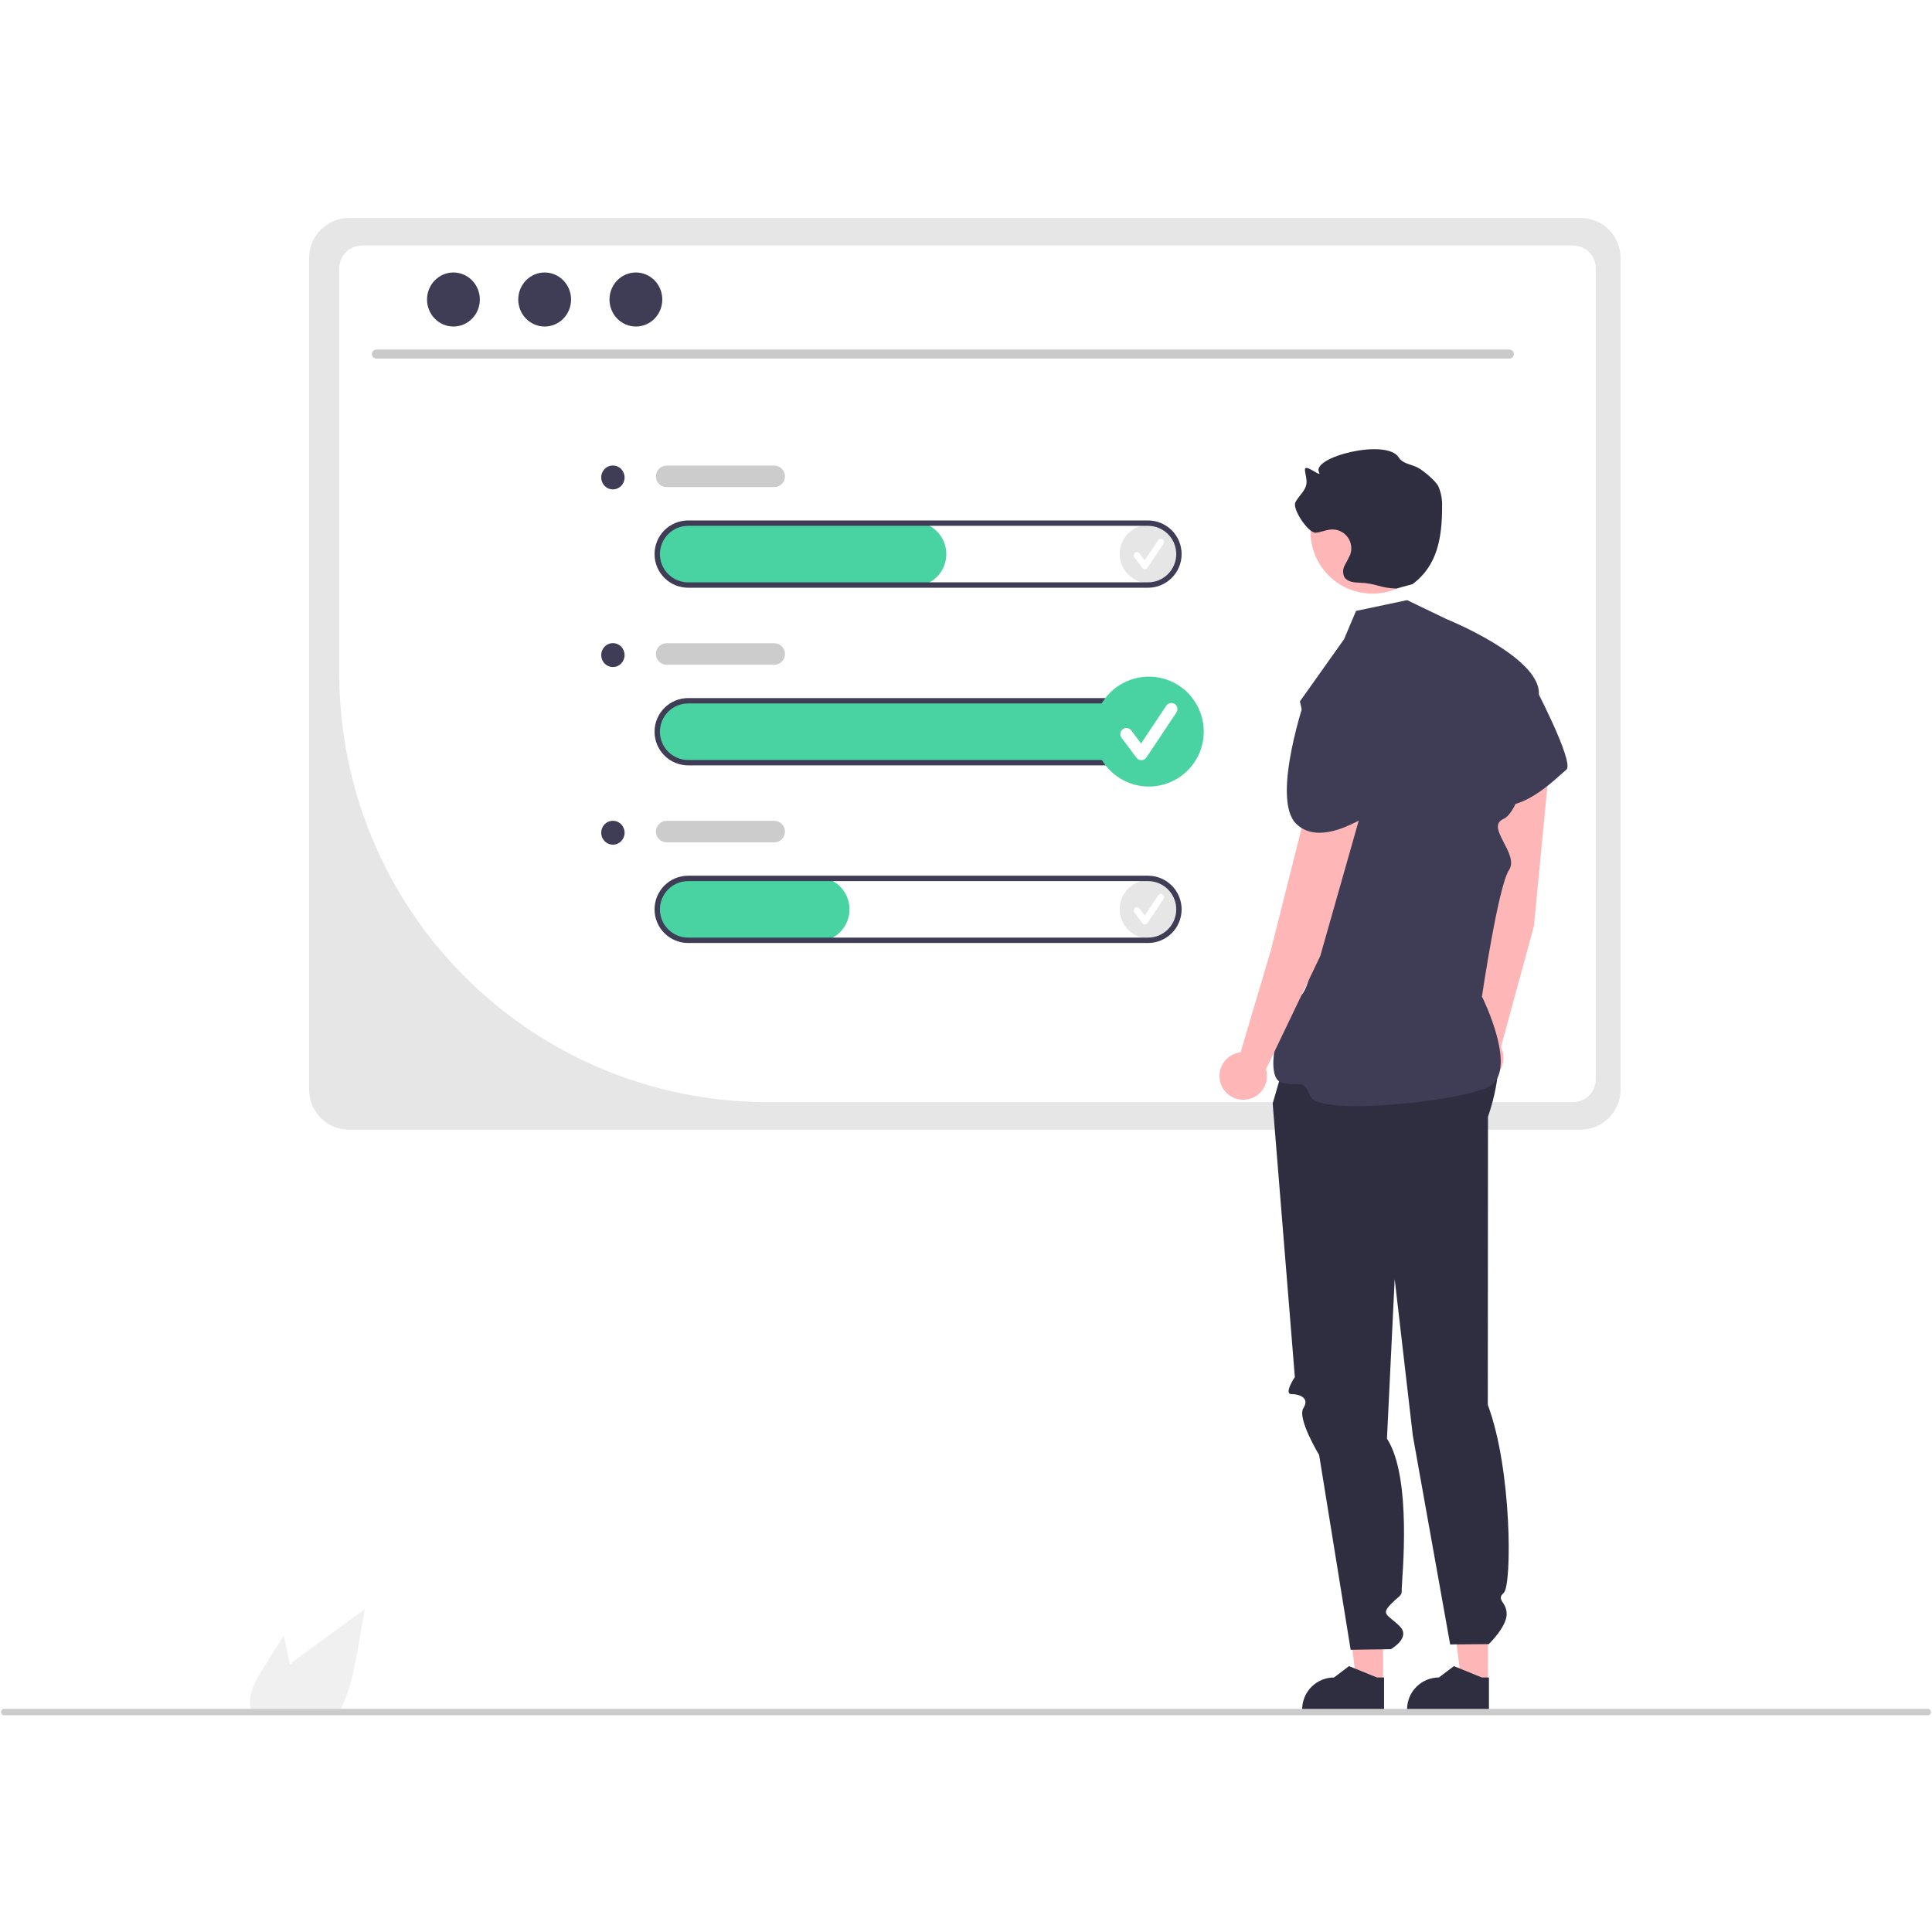 <svg xmlns="http://www.w3.org/2000/svg" xmlns:xlink="http://www.w3.org/1999/xlink" width="600" viewBox="0 0 450 450" height="600" preserveAspectRatio="xMidYMid meet"><defs><clipPath id="d8a99b3362"><path d="M 71 50.766 L 378 50.766 L 378 264 L 71 264 Z M 71 50.766 " clip-rule="nonzero"></path></clipPath><clipPath id="897e144d2c"><path d="M 0 398 L 450 398 L 450 399.516 L 0 399.516 Z M 0 398 " clip-rule="nonzero"></path></clipPath></defs><rect x="-45" width="540" fill="#ffffff" y="-45" height="540" fill-opacity="1"></rect><rect x="-45" width="540" fill="#ffffff" y="-45" height="540" fill-opacity="1"></rect><path fill="#f0f0f0" d="M 61.246 388.684 L 66.078 380.914 L 67.043 385.352 C 67.211 386.129 67.379 386.922 67.535 387.703 C 68.906 386.531 70.367 385.449 71.797 384.406 C 76.18 381.223 80.562 378.035 84.941 374.84 L 83.57 382.801 C 82.727 387.703 81.844 392.707 79.75 397.188 C 79.52 397.695 79.27 398.199 79 398.688 L 58.617 398.688 C 58.453 398.23 58.34 397.762 58.277 397.281 C 58.273 397.25 58.27 397.219 58.273 397.188 C 57.953 394.148 59.633 391.285 61.246 388.684 Z M 61.246 388.684 " fill-opacity="1" fill-rule="nonzero"></path><g clip-path="url(#d8a99b3362)"><path fill="#e6e6e6" d="M 368.16 50.766 L 81.289 50.766 C 80.68 50.766 80.074 50.828 79.477 50.945 C 78.879 51.066 78.297 51.242 77.734 51.477 C 77.172 51.711 76.637 52 76.129 52.34 C 75.621 52.68 75.152 53.062 74.719 53.496 C 74.289 53.926 73.902 54.398 73.562 54.906 C 73.223 55.414 72.938 55.949 72.703 56.512 C 72.469 57.078 72.293 57.656 72.172 58.258 C 72.055 58.855 71.992 59.461 71.992 60.07 L 71.992 253.816 C 71.992 254.426 72.051 255.031 72.172 255.629 C 72.293 256.23 72.469 256.812 72.703 257.375 C 72.938 257.938 73.223 258.477 73.562 258.984 C 73.902 259.492 74.285 259.961 74.719 260.395 C 75.148 260.824 75.617 261.211 76.125 261.551 C 76.633 261.891 77.168 262.176 77.734 262.41 C 78.297 262.645 78.879 262.82 79.477 262.941 C 80.074 263.059 80.68 263.121 81.289 263.121 L 368.16 263.121 C 368.77 263.121 369.375 263.059 369.973 262.941 C 370.57 262.82 371.152 262.645 371.719 262.41 C 372.281 262.176 372.816 261.891 373.324 261.551 C 373.832 261.211 374.301 260.824 374.73 260.395 C 375.164 259.961 375.551 259.492 375.887 258.984 C 376.227 258.477 376.516 257.938 376.746 257.375 C 376.98 256.812 377.156 256.23 377.277 255.629 C 377.398 255.031 377.457 254.426 377.457 253.816 L 377.457 60.07 C 377.457 59.461 377.395 58.855 377.277 58.258 C 377.156 57.656 376.98 57.078 376.746 56.512 C 376.512 55.949 376.227 55.414 375.887 54.906 C 375.547 54.398 375.16 53.926 374.73 53.496 C 374.297 53.062 373.828 52.68 373.32 52.34 C 372.816 52 372.281 51.711 371.715 51.477 C 371.152 51.242 370.57 51.066 369.973 50.945 C 369.375 50.828 368.77 50.766 368.16 50.766 Z M 368.16 50.766 " fill-opacity="1" fill-rule="nonzero"></path></g><path fill="#ffffff" d="M 366.391 256.707 L 178.426 256.707 C 176.801 256.703 175.176 256.656 173.551 256.574 C 171.93 256.488 170.309 256.363 168.691 256.199 C 167.074 256.039 165.461 255.836 163.855 255.59 C 162.246 255.348 160.648 255.066 159.055 254.746 C 157.461 254.426 155.875 254.066 154.301 253.668 C 152.723 253.27 151.156 252.832 149.602 252.359 C 148.051 251.883 146.508 251.371 144.977 250.82 C 143.449 250.27 141.934 249.68 140.434 249.055 C 138.93 248.43 137.445 247.77 135.977 247.074 C 134.508 246.375 133.059 245.641 131.625 244.875 C 130.195 244.105 128.781 243.301 127.387 242.465 C 125.992 241.629 124.621 240.758 123.27 239.852 C 121.922 238.945 120.594 238.008 119.289 237.039 C 117.98 236.07 116.703 235.07 115.445 234.035 C 114.188 233.004 112.961 231.941 111.754 230.848 C 110.551 229.754 109.375 228.633 108.227 227.484 C 107.074 226.332 105.953 225.156 104.863 223.949 C 103.77 222.746 102.711 221.516 101.68 220.258 C 100.648 219 99.645 217.719 98.676 216.414 C 97.707 215.105 96.773 213.777 95.867 212.426 C 94.965 211.074 94.094 209.699 93.258 208.305 C 92.418 206.91 91.617 205.496 90.848 204.062 C 90.082 202.629 89.348 201.176 88.652 199.707 C 87.957 198.238 87.297 196.75 86.672 195.25 C 86.047 193.746 85.461 192.23 84.91 190.699 C 84.359 189.168 83.848 187.625 83.371 186.07 C 82.898 184.516 82.461 182.949 82.062 181.371 C 81.664 179.793 81.305 178.207 80.984 176.613 C 80.664 175.02 80.383 173.418 80.141 171.809 C 79.898 170.199 79.695 168.586 79.531 166.969 C 79.367 165.348 79.246 163.727 79.16 162.102 C 79.078 160.477 79.031 158.852 79.027 157.227 L 79.027 62.473 C 79.027 62.125 79.062 61.781 79.129 61.441 C 79.195 61.102 79.297 60.77 79.43 60.449 C 79.562 60.125 79.727 59.82 79.918 59.531 C 80.109 59.242 80.328 58.977 80.574 58.73 C 80.82 58.484 81.086 58.266 81.375 58.07 C 81.664 57.879 81.969 57.715 82.289 57.582 C 82.609 57.445 82.941 57.348 83.281 57.277 C 83.621 57.211 83.965 57.176 84.312 57.172 L 366.391 57.172 C 366.738 57.176 367.082 57.211 367.422 57.277 C 367.766 57.348 368.094 57.445 368.414 57.582 C 368.734 57.715 369.039 57.879 369.328 58.07 C 369.617 58.266 369.883 58.484 370.129 58.73 C 370.375 58.977 370.594 59.242 370.785 59.531 C 370.98 59.82 371.141 60.125 371.273 60.449 C 371.406 60.77 371.508 61.102 371.574 61.441 C 371.645 61.781 371.676 62.125 371.676 62.473 L 371.676 251.418 C 371.676 251.762 371.645 252.109 371.574 252.449 C 371.508 252.789 371.406 253.117 371.273 253.441 C 371.141 253.762 370.977 254.066 370.785 254.355 C 370.594 254.645 370.375 254.91 370.129 255.156 C 369.883 255.402 369.617 255.621 369.328 255.812 C 369.039 256.008 368.734 256.168 368.414 256.301 C 368.094 256.434 367.762 256.535 367.422 256.605 C 367.082 256.672 366.738 256.707 366.391 256.707 Z M 366.391 256.707 " fill-opacity="1" fill-rule="nonzero"></path><path fill="#cacaca" d="M 351.586 83.52 L 87.645 83.52 C 87.359 83.512 87.117 83.406 86.918 83.203 C 86.719 83 86.617 82.754 86.617 82.469 C 86.617 82.184 86.719 81.938 86.918 81.734 C 87.117 81.531 87.359 81.426 87.645 81.418 L 351.586 81.418 C 351.871 81.426 352.113 81.531 352.312 81.734 C 352.512 81.938 352.613 82.184 352.613 82.469 C 352.613 82.754 352.512 83 352.312 83.203 C 352.113 83.406 351.871 83.512 351.586 83.52 Z M 351.586 83.52 " fill-opacity="1" fill-rule="nonzero"></path><path fill="#3f3d56" d="M 111.766 69.762 C 111.766 70.176 111.723 70.582 111.645 70.988 C 111.566 71.395 111.449 71.789 111.297 72.168 C 111.141 72.551 110.953 72.914 110.727 73.258 C 110.504 73.602 110.246 73.918 109.961 74.211 C 109.676 74.504 109.367 74.766 109.031 74.992 C 108.695 75.223 108.34 75.418 107.965 75.574 C 107.594 75.734 107.207 75.852 106.812 75.934 C 106.418 76.016 106.016 76.055 105.613 76.055 C 105.207 76.055 104.809 76.016 104.414 75.934 C 104.016 75.852 103.633 75.734 103.258 75.574 C 102.887 75.418 102.531 75.223 102.195 74.992 C 101.859 74.766 101.547 74.504 101.262 74.211 C 100.977 73.918 100.723 73.602 100.496 73.258 C 100.273 72.914 100.082 72.551 99.93 72.168 C 99.773 71.789 99.656 71.395 99.578 70.988 C 99.5 70.582 99.461 70.176 99.461 69.762 C 99.461 69.348 99.5 68.938 99.578 68.531 C 99.656 68.129 99.773 67.734 99.93 67.352 C 100.082 66.969 100.273 66.609 100.496 66.266 C 100.723 65.922 100.977 65.602 101.262 65.309 C 101.547 65.02 101.859 64.758 102.195 64.527 C 102.531 64.297 102.887 64.105 103.258 63.945 C 103.633 63.789 104.016 63.668 104.414 63.586 C 104.809 63.508 105.207 63.465 105.613 63.465 C 106.016 63.465 106.418 63.508 106.812 63.586 C 107.207 63.668 107.594 63.789 107.965 63.945 C 108.34 64.105 108.695 64.297 109.031 64.527 C 109.367 64.758 109.676 65.02 109.961 65.309 C 110.246 65.602 110.504 65.922 110.727 66.266 C 110.953 66.609 111.141 66.969 111.297 67.352 C 111.449 67.734 111.566 68.129 111.645 68.531 C 111.723 68.938 111.766 69.348 111.766 69.762 Z M 111.766 69.762 " fill-opacity="1" fill-rule="nonzero"></path><path fill="#3f3d56" d="M 133.012 69.762 C 133.012 70.176 132.973 70.582 132.895 70.988 C 132.816 71.395 132.699 71.789 132.547 72.168 C 132.391 72.551 132.203 72.914 131.977 73.258 C 131.754 73.602 131.496 73.918 131.211 74.211 C 130.926 74.504 130.617 74.766 130.281 74.992 C 129.945 75.223 129.59 75.418 129.215 75.574 C 128.844 75.734 128.457 75.852 128.062 75.934 C 127.668 76.016 127.266 76.055 126.863 76.055 C 126.457 76.055 126.059 76.016 125.66 75.934 C 125.266 75.852 124.883 75.734 124.508 75.574 C 124.137 75.418 123.781 75.223 123.445 74.992 C 123.109 74.766 122.797 74.504 122.512 74.211 C 122.227 73.918 121.973 73.602 121.746 73.258 C 121.523 72.914 121.332 72.551 121.18 72.168 C 121.023 71.789 120.906 71.395 120.828 70.988 C 120.75 70.582 120.711 70.176 120.711 69.762 C 120.711 69.348 120.75 68.938 120.828 68.531 C 120.906 68.129 121.023 67.734 121.18 67.352 C 121.332 66.969 121.523 66.609 121.746 66.266 C 121.973 65.922 122.227 65.602 122.512 65.309 C 122.797 65.02 123.109 64.758 123.445 64.527 C 123.781 64.297 124.137 64.105 124.508 63.945 C 124.883 63.789 125.266 63.668 125.66 63.586 C 126.059 63.508 126.457 63.465 126.863 63.465 C 127.266 63.465 127.668 63.508 128.062 63.586 C 128.457 63.668 128.844 63.789 129.215 63.945 C 129.59 64.105 129.945 64.297 130.281 64.527 C 130.617 64.758 130.926 65.02 131.211 65.309 C 131.496 65.602 131.754 65.922 131.977 66.266 C 132.203 66.609 132.391 66.969 132.547 67.352 C 132.699 67.734 132.816 68.129 132.895 68.531 C 132.973 68.938 133.012 69.348 133.012 69.762 Z M 133.012 69.762 " fill-opacity="1" fill-rule="nonzero"></path><path fill="#3f3d56" d="M 154.262 69.762 C 154.262 70.176 154.223 70.582 154.145 70.988 C 154.066 71.395 153.949 71.789 153.797 72.168 C 153.641 72.551 153.449 72.914 153.227 73.258 C 153.004 73.602 152.746 73.918 152.461 74.211 C 152.176 74.504 151.867 74.766 151.531 74.992 C 151.195 75.223 150.84 75.418 150.465 75.574 C 150.094 75.734 149.707 75.852 149.312 75.934 C 148.914 76.016 148.516 76.055 148.113 76.055 C 147.707 76.055 147.309 76.016 146.91 75.934 C 146.516 75.852 146.133 75.734 145.758 75.574 C 145.383 75.418 145.031 75.223 144.695 74.992 C 144.359 74.766 144.047 74.504 143.762 74.211 C 143.477 73.918 143.223 73.602 142.996 73.258 C 142.773 72.914 142.582 72.551 142.43 72.168 C 142.273 71.789 142.156 71.395 142.078 70.988 C 142 70.582 141.961 70.176 141.961 69.762 C 141.961 69.348 142 68.938 142.078 68.531 C 142.156 68.129 142.273 67.734 142.43 67.352 C 142.582 66.969 142.773 66.609 142.996 66.266 C 143.223 65.922 143.477 65.602 143.762 65.309 C 144.047 65.02 144.359 64.758 144.695 64.527 C 145.031 64.297 145.383 64.105 145.758 63.945 C 146.133 63.789 146.516 63.668 146.91 63.586 C 147.309 63.508 147.707 63.465 148.113 63.465 C 148.516 63.465 148.914 63.508 149.312 63.586 C 149.707 63.668 150.094 63.789 150.465 63.945 C 150.84 64.105 151.195 64.297 151.531 64.527 C 151.867 64.758 152.176 65.02 152.461 65.309 C 152.746 65.602 153.004 65.922 153.227 66.266 C 153.449 66.609 153.641 66.969 153.797 67.352 C 153.949 67.734 154.066 68.129 154.145 68.531 C 154.223 68.938 154.262 69.348 154.262 69.762 Z M 154.262 69.762 " fill-opacity="1" fill-rule="nonzero"></path><path fill="#49d3a3" d="M 267.395 177.953 L 160.504 177.953 C 160.027 177.961 159.551 177.922 159.078 177.84 C 158.605 177.754 158.148 177.629 157.699 177.461 C 157.25 177.289 156.824 177.078 156.414 176.828 C 156.004 176.578 155.625 176.293 155.27 175.969 C 154.914 175.648 154.59 175.297 154.305 174.914 C 154.016 174.531 153.766 174.125 153.551 173.691 C 153.34 173.262 153.168 172.816 153.039 172.355 C 152.91 171.895 152.828 171.422 152.785 170.945 C 152.754 170.453 152.77 169.961 152.832 169.473 C 152.895 168.98 153.004 168.5 153.164 168.031 C 153.32 167.566 153.523 167.117 153.77 166.688 C 154.016 166.258 154.301 165.859 154.625 165.484 C 154.949 165.113 155.305 164.777 155.699 164.477 C 156.09 164.172 156.504 163.914 156.949 163.691 C 157.391 163.473 157.852 163.301 158.328 163.172 C 158.805 163.043 159.289 162.961 159.781 162.926 C 159.949 162.914 160.117 162.91 160.285 162.91 L 267.395 162.91 C 267.887 162.91 268.375 162.957 268.859 163.055 C 269.344 163.148 269.812 163.293 270.27 163.48 C 270.727 163.672 271.156 163.902 271.57 164.176 C 271.98 164.453 272.359 164.762 272.707 165.113 C 273.055 165.461 273.367 165.844 273.641 166.254 C 273.918 166.664 274.148 167.098 274.336 167.555 C 274.527 168.008 274.668 168.48 274.766 168.965 C 274.859 169.449 274.91 169.938 274.91 170.434 C 274.91 170.926 274.859 171.414 274.766 171.898 C 274.668 172.383 274.527 172.855 274.336 173.312 C 274.148 173.766 273.918 174.199 273.641 174.609 C 273.367 175.023 273.055 175.402 272.707 175.75 C 272.359 176.102 271.98 176.414 271.57 176.688 C 271.156 176.961 270.727 177.191 270.27 177.383 C 269.812 177.57 269.344 177.715 268.859 177.809 C 268.375 177.906 267.887 177.953 267.395 177.953 Z M 267.395 177.953 " fill-opacity="1" fill-rule="nonzero"></path><path fill="#e6e6e6" d="M 274.383 129.027 C 274.379 129.473 274.336 129.914 274.25 130.352 C 274.164 130.789 274.035 131.215 273.863 131.629 C 273.691 132.039 273.484 132.43 273.238 132.801 C 272.988 133.172 272.707 133.516 272.391 133.832 C 272.078 134.148 271.734 134.43 271.363 134.676 C 270.992 134.926 270.602 135.137 270.188 135.305 C 269.777 135.477 269.352 135.605 268.914 135.691 C 268.477 135.781 268.035 135.824 267.59 135.824 C 267.145 135.824 266.703 135.781 266.266 135.691 C 265.828 135.605 265.402 135.477 264.992 135.305 C 264.578 135.137 264.188 134.926 263.816 134.676 C 263.445 134.43 263.105 134.148 262.789 133.832 C 262.473 133.516 262.191 133.172 261.945 132.801 C 261.695 132.43 261.488 132.039 261.316 131.629 C 261.145 131.215 261.02 130.789 260.93 130.352 C 260.844 129.914 260.801 129.473 260.801 129.027 C 260.801 128.582 260.844 128.141 260.93 127.699 C 261.02 127.262 261.145 126.84 261.316 126.426 C 261.488 126.016 261.695 125.621 261.945 125.25 C 262.191 124.879 262.473 124.535 262.789 124.223 C 263.105 123.906 263.449 123.625 263.816 123.375 C 264.188 123.129 264.578 122.918 264.992 122.75 C 265.402 122.578 265.828 122.449 266.266 122.363 C 266.703 122.273 267.145 122.23 267.59 122.23 C 268.035 122.23 268.477 122.273 268.914 122.363 C 269.352 122.449 269.777 122.578 270.188 122.75 C 270.602 122.918 270.992 123.129 271.363 123.375 C 271.734 123.625 272.078 123.906 272.391 124.223 C 272.707 124.535 272.988 124.879 273.238 125.25 C 273.484 125.621 273.691 126.016 273.863 126.426 C 274.035 126.84 274.164 127.262 274.25 127.699 C 274.336 128.141 274.379 128.582 274.383 129.027 Z M 274.383 129.027 " fill-opacity="1" fill-rule="nonzero"></path><path fill="#ffffff" d="M 266.664 132.566 C 266.414 132.566 266.211 132.465 266.059 132.262 L 264.207 129.789 C 264.082 129.621 264.035 129.438 264.062 129.23 C 264.094 129.023 264.191 128.855 264.359 128.73 C 264.527 128.605 264.711 128.559 264.918 128.586 C 265.125 128.617 265.289 128.715 265.414 128.883 L 266.629 130.5 L 269.742 125.828 C 269.855 125.652 270.016 125.543 270.219 125.504 C 270.426 125.461 270.613 125.496 270.789 125.613 C 270.961 125.727 271.07 125.887 271.109 126.094 C 271.152 126.297 271.117 126.488 271 126.66 L 270.996 126.664 L 267.293 132.227 C 267.148 132.445 266.945 132.559 266.684 132.562 Z M 266.664 132.566 " fill-opacity="1" fill-rule="nonzero"></path><path fill="#e6e6e6" d="M 274.383 211.777 C 274.379 212.223 274.336 212.664 274.25 213.102 C 274.164 213.539 274.035 213.965 273.863 214.375 C 273.691 214.789 273.484 215.18 273.238 215.551 C 272.988 215.922 272.707 216.266 272.391 216.582 C 272.078 216.898 271.734 217.18 271.363 217.426 C 270.992 217.676 270.602 217.883 270.188 218.055 C 269.777 218.227 269.352 218.355 268.914 218.441 C 268.477 218.527 268.035 218.57 267.59 218.57 C 267.145 218.57 266.703 218.527 266.266 218.441 C 265.828 218.355 265.402 218.227 264.992 218.055 C 264.578 217.883 264.188 217.676 263.816 217.426 C 263.445 217.18 263.105 216.898 262.789 216.582 C 262.473 216.266 262.191 215.922 261.945 215.551 C 261.695 215.18 261.488 214.789 261.316 214.375 C 261.145 213.965 261.02 213.539 260.93 213.102 C 260.844 212.664 260.801 212.223 260.801 211.777 C 260.801 211.328 260.844 210.887 260.93 210.449 C 261.02 210.012 261.145 209.586 261.316 209.176 C 261.488 208.762 261.695 208.371 261.945 208 C 262.191 207.629 262.473 207.285 262.789 206.969 C 263.105 206.656 263.449 206.371 263.816 206.125 C 264.188 205.879 264.578 205.668 264.992 205.496 C 265.402 205.328 265.828 205.199 266.266 205.109 C 266.703 205.023 267.145 204.98 267.59 204.98 C 268.035 204.98 268.477 205.023 268.914 205.109 C 269.352 205.199 269.777 205.328 270.188 205.496 C 270.602 205.668 270.992 205.879 271.363 206.125 C 271.734 206.371 272.078 206.656 272.391 206.969 C 272.707 207.285 272.988 207.629 273.238 208 C 273.484 208.371 273.691 208.762 273.863 209.176 C 274.035 209.586 274.164 210.012 274.25 210.449 C 274.336 210.887 274.379 211.328 274.383 211.777 Z M 274.383 211.777 " fill-opacity="1" fill-rule="nonzero"></path><path fill="#ffffff" d="M 266.664 215.312 C 266.414 215.312 266.211 215.211 266.059 215.012 L 264.207 212.539 C 264.082 212.371 264.035 212.184 264.062 211.977 C 264.094 211.77 264.191 211.605 264.359 211.48 C 264.527 211.355 264.711 211.309 264.918 211.336 C 265.125 211.367 265.289 211.465 265.414 211.633 L 266.629 213.25 L 269.742 208.574 C 269.855 208.402 270.016 208.293 270.219 208.25 C 270.426 208.211 270.613 208.246 270.789 208.363 C 270.961 208.477 271.07 208.637 271.109 208.84 C 271.152 209.047 271.117 209.234 271 209.41 L 270.996 209.414 L 267.293 214.977 C 267.148 215.195 266.945 215.305 266.684 215.312 Z M 266.664 215.312 " fill-opacity="1" fill-rule="nonzero"></path><path fill="#49d3a3" d="M 212.898 136.582 L 160.504 136.582 C 160.027 136.586 159.551 136.547 159.078 136.465 C 158.605 136.383 158.148 136.254 157.699 136.086 C 157.25 135.914 156.824 135.703 156.414 135.453 C 156.004 135.203 155.625 134.918 155.27 134.594 C 154.914 134.273 154.59 133.922 154.305 133.539 C 154.016 133.156 153.762 132.75 153.551 132.32 C 153.34 131.891 153.168 131.441 153.039 130.98 C 152.91 130.52 152.828 130.051 152.785 129.57 C 152.754 129.078 152.77 128.586 152.832 128.098 C 152.895 127.605 153.004 127.129 153.164 126.66 C 153.32 126.191 153.523 125.742 153.77 125.312 C 154.016 124.883 154.301 124.484 154.625 124.113 C 154.949 123.738 155.305 123.402 155.699 123.102 C 156.09 122.801 156.504 122.539 156.949 122.32 C 157.391 122.098 157.852 121.926 158.328 121.797 C 158.805 121.668 159.289 121.586 159.781 121.551 C 159.949 121.539 160.117 121.535 160.285 121.535 L 212.898 121.535 C 213.395 121.535 213.883 121.582 214.367 121.68 C 214.852 121.777 215.32 121.918 215.777 122.109 C 216.23 122.297 216.664 122.527 217.074 122.801 C 217.484 123.078 217.867 123.391 218.215 123.738 C 218.562 124.086 218.875 124.469 219.148 124.879 C 219.422 125.289 219.656 125.723 219.844 126.18 C 220.031 126.637 220.176 127.105 220.27 127.59 C 220.367 128.074 220.414 128.562 220.414 129.059 C 220.414 129.551 220.367 130.039 220.27 130.523 C 220.176 131.008 220.031 131.48 219.844 131.938 C 219.656 132.395 219.422 132.824 219.148 133.238 C 218.875 133.648 218.562 134.027 218.215 134.375 C 217.867 134.727 217.484 135.039 217.074 135.312 C 216.664 135.586 216.23 135.82 215.777 136.008 C 215.32 136.195 214.852 136.34 214.367 136.438 C 213.883 136.531 213.395 136.582 212.898 136.582 Z M 212.898 136.582 " fill-opacity="1" fill-rule="nonzero"></path><path fill="#3f3d56" d="M 267.395 136.895 L 160.285 136.895 C 159.77 136.895 159.262 136.844 158.758 136.742 C 158.254 136.645 157.766 136.492 157.289 136.297 C 156.812 136.102 156.363 135.859 155.934 135.574 C 155.508 135.289 155.113 134.961 154.75 134.598 C 154.387 134.234 154.062 133.84 153.773 133.41 C 153.488 132.984 153.25 132.531 153.051 132.055 C 152.855 131.582 152.707 131.09 152.605 130.586 C 152.508 130.082 152.457 129.57 152.457 129.059 C 152.457 128.543 152.508 128.035 152.605 127.527 C 152.707 127.023 152.855 126.535 153.051 126.059 C 153.25 125.582 153.488 125.133 153.773 124.703 C 154.062 124.277 154.387 123.879 154.75 123.516 C 155.113 123.152 155.508 122.828 155.934 122.543 C 156.363 122.258 156.812 122.016 157.289 121.816 C 157.766 121.621 158.254 121.473 158.758 121.371 C 159.262 121.273 159.77 121.223 160.285 121.223 L 267.395 121.223 C 267.906 121.223 268.414 121.273 268.922 121.371 C 269.426 121.473 269.914 121.621 270.391 121.816 C 270.863 122.016 271.316 122.258 271.742 122.543 C 272.168 122.828 272.566 123.152 272.93 123.516 C 273.293 123.879 273.617 124.277 273.902 124.703 C 274.188 125.133 274.43 125.582 274.625 126.059 C 274.824 126.535 274.973 127.023 275.07 127.527 C 275.172 128.035 275.223 128.543 275.223 129.059 C 275.223 129.57 275.172 130.082 275.07 130.586 C 274.973 131.09 274.824 131.582 274.625 132.055 C 274.43 132.531 274.188 132.984 273.902 133.41 C 273.617 133.84 273.293 134.234 272.93 134.598 C 272.566 134.961 272.168 135.289 271.742 135.574 C 271.316 135.859 270.863 136.102 270.391 136.297 C 269.914 136.492 269.426 136.645 268.922 136.742 C 268.414 136.844 267.906 136.895 267.395 136.895 Z M 160.285 122.477 C 159.852 122.477 159.426 122.516 159.004 122.602 C 158.578 122.688 158.168 122.812 157.77 122.977 C 157.371 123.141 156.992 123.344 156.633 123.586 C 156.273 123.824 155.941 124.098 155.637 124.402 C 155.328 124.707 155.059 125.043 154.816 125.402 C 154.578 125.762 154.375 126.141 154.211 126.539 C 154.043 126.938 153.918 127.348 153.836 127.773 C 153.75 128.199 153.707 128.625 153.707 129.059 C 153.707 129.488 153.75 129.918 153.836 130.34 C 153.918 130.766 154.043 131.176 154.211 131.578 C 154.375 131.977 154.578 132.355 154.816 132.715 C 155.059 133.074 155.328 133.406 155.637 133.711 C 155.941 134.016 156.273 134.289 156.633 134.531 C 156.992 134.77 157.371 134.973 157.77 135.141 C 158.168 135.305 158.578 135.43 159.004 135.512 C 159.426 135.598 159.852 135.641 160.285 135.641 L 267.395 135.641 C 267.824 135.641 268.254 135.598 268.676 135.512 C 269.098 135.43 269.512 135.305 269.91 135.141 C 270.309 134.973 270.688 134.77 271.047 134.531 C 271.406 134.289 271.738 134.016 272.043 133.711 C 272.348 133.406 272.621 133.074 272.859 132.715 C 273.102 132.355 273.305 131.977 273.469 131.578 C 273.633 131.176 273.758 130.766 273.844 130.34 C 273.926 129.918 273.969 129.488 273.969 129.059 C 273.969 128.625 273.926 128.199 273.844 127.773 C 273.758 127.348 273.633 126.938 273.469 126.539 C 273.305 126.141 273.102 125.762 272.859 125.402 C 272.621 125.043 272.348 124.707 272.043 124.402 C 271.738 124.098 271.406 123.824 271.047 123.586 C 270.688 123.344 270.309 123.141 269.91 122.977 C 269.512 122.812 269.098 122.688 268.676 122.602 C 268.254 122.516 267.824 122.477 267.395 122.477 Z M 160.285 122.477 " fill-opacity="1" fill-rule="nonzero"></path><path fill="#3f3d56" d="M 267.395 178.27 L 160.285 178.27 C 159.77 178.27 159.262 178.219 158.758 178.117 C 158.254 178.016 157.766 177.867 157.289 177.672 C 156.812 177.473 156.363 177.234 155.934 176.949 C 155.508 176.66 155.113 176.336 154.75 175.973 C 154.387 175.609 154.062 175.215 153.773 174.785 C 153.488 174.359 153.25 173.906 153.051 173.43 C 152.855 172.957 152.707 172.465 152.605 171.961 C 152.508 171.457 152.457 170.945 152.457 170.434 C 152.457 169.918 152.508 169.406 152.605 168.902 C 152.707 168.398 152.855 167.91 153.051 167.434 C 153.25 166.957 153.488 166.508 153.773 166.078 C 154.062 165.652 154.387 165.254 154.75 164.891 C 155.113 164.527 155.508 164.203 155.934 163.918 C 156.363 163.629 156.812 163.391 157.289 163.191 C 157.766 162.996 158.254 162.848 158.758 162.746 C 159.262 162.645 159.77 162.598 160.285 162.598 L 267.395 162.598 C 267.906 162.598 268.414 162.645 268.922 162.746 C 269.426 162.848 269.914 162.996 270.391 163.191 C 270.863 163.391 271.316 163.629 271.742 163.918 C 272.168 164.203 272.566 164.527 272.93 164.891 C 273.293 165.254 273.617 165.652 273.902 166.078 C 274.188 166.508 274.43 166.957 274.625 167.434 C 274.824 167.91 274.973 168.398 275.07 168.902 C 275.172 169.406 275.223 169.918 275.223 170.434 C 275.223 170.945 275.172 171.457 275.07 171.961 C 274.973 172.465 274.824 172.957 274.625 173.43 C 274.43 173.906 274.188 174.359 273.902 174.785 C 273.617 175.215 273.293 175.609 272.93 175.973 C 272.566 176.336 272.168 176.66 271.742 176.949 C 271.316 177.234 270.863 177.473 270.391 177.672 C 269.914 177.867 269.426 178.016 268.922 178.117 C 268.414 178.219 267.906 178.27 267.395 178.27 Z M 160.285 163.852 C 159.852 163.852 159.426 163.891 159.004 163.977 C 158.578 164.059 158.168 164.184 157.77 164.352 C 157.371 164.516 156.992 164.719 156.633 164.957 C 156.273 165.199 155.941 165.473 155.637 165.777 C 155.328 166.082 155.059 166.414 154.816 166.773 C 154.578 167.133 154.375 167.516 154.211 167.914 C 154.043 168.312 153.918 168.723 153.836 169.148 C 153.75 169.57 153.707 170 153.707 170.434 C 153.707 170.863 153.75 171.293 153.836 171.715 C 153.918 172.141 154.043 172.551 154.211 172.949 C 154.375 173.352 154.578 173.73 154.816 174.09 C 155.059 174.449 155.328 174.781 155.637 175.086 C 155.941 175.391 156.273 175.664 156.633 175.906 C 156.992 176.145 157.371 176.348 157.77 176.512 C 158.168 176.68 158.578 176.805 159.004 176.887 C 159.426 176.973 159.852 177.016 160.285 177.016 L 267.395 177.016 C 267.824 177.016 268.254 176.973 268.676 176.887 C 269.098 176.805 269.512 176.68 269.91 176.512 C 270.309 176.348 270.688 176.145 271.047 175.906 C 271.406 175.664 271.738 175.391 272.043 175.086 C 272.348 174.781 272.621 174.449 272.859 174.09 C 273.102 173.73 273.305 173.352 273.469 172.949 C 273.633 172.551 273.758 172.141 273.844 171.715 C 273.926 171.293 273.969 170.863 273.969 170.434 C 273.969 170 273.926 169.57 273.844 169.148 C 273.758 168.723 273.633 168.312 273.469 167.914 C 273.305 167.516 273.102 167.133 272.859 166.773 C 272.621 166.414 272.348 166.082 272.043 165.777 C 271.738 165.473 271.406 165.199 271.047 164.957 C 270.688 164.719 270.309 164.516 269.91 164.352 C 269.512 164.184 269.098 164.059 268.676 163.977 C 268.254 163.891 267.824 163.852 267.395 163.852 Z M 160.285 163.852 " fill-opacity="1" fill-rule="nonzero"></path><path fill="#49d3a3" d="M 190.352 219.328 L 160.504 219.328 C 160.027 219.336 159.551 219.297 159.078 219.215 C 158.605 219.129 158.148 219.004 157.699 218.832 C 157.25 218.664 156.824 218.453 156.414 218.203 C 156.004 217.953 155.625 217.668 155.27 217.344 C 154.914 217.023 154.59 216.668 154.305 216.285 C 154.016 215.902 153.762 215.496 153.551 215.066 C 153.34 214.637 153.168 214.191 153.039 213.73 C 152.91 213.27 152.828 212.797 152.785 212.32 C 152.754 211.828 152.77 211.336 152.832 210.844 C 152.895 210.355 153.004 209.875 153.164 209.406 C 153.32 208.938 153.523 208.492 153.77 208.062 C 154.016 207.633 154.301 207.234 154.625 206.859 C 154.949 206.488 155.305 206.152 155.699 205.848 C 156.09 205.547 156.504 205.289 156.949 205.066 C 157.391 204.848 157.852 204.672 158.328 204.543 C 158.805 204.414 159.289 204.336 159.781 204.301 C 159.949 204.289 160.117 204.285 160.285 204.285 L 190.352 204.285 C 190.844 204.285 191.332 204.332 191.816 204.43 C 192.301 204.523 192.77 204.668 193.227 204.855 C 193.684 205.047 194.117 205.277 194.527 205.551 C 194.938 205.824 195.316 206.137 195.664 206.488 C 196.016 206.836 196.324 207.215 196.602 207.629 C 196.875 208.039 197.105 208.473 197.293 208.926 C 197.484 209.383 197.625 209.855 197.723 210.34 C 197.82 210.824 197.867 211.312 197.867 211.805 C 197.867 212.301 197.82 212.789 197.723 213.273 C 197.625 213.758 197.484 214.23 197.293 214.684 C 197.105 215.141 196.875 215.574 196.602 215.984 C 196.324 216.395 196.016 216.777 195.664 217.125 C 195.316 217.477 194.938 217.785 194.527 218.062 C 194.117 218.336 193.684 218.566 193.227 218.758 C 192.77 218.945 192.301 219.09 191.816 219.184 C 191.332 219.281 190.844 219.328 190.352 219.328 Z M 190.352 219.328 " fill-opacity="1" fill-rule="nonzero"></path><path fill="#3f3d56" d="M 267.395 219.641 L 160.285 219.641 C 159.77 219.641 159.262 219.594 158.758 219.492 C 158.254 219.391 157.766 219.242 157.289 219.047 C 156.812 218.848 156.363 218.609 155.934 218.32 C 155.508 218.035 155.113 217.711 154.75 217.348 C 154.387 216.984 154.062 216.586 153.773 216.16 C 153.488 215.73 153.25 215.281 153.051 214.805 C 152.855 214.328 152.707 213.84 152.605 213.336 C 152.508 212.832 152.457 212.32 152.457 211.805 C 152.457 211.293 152.508 210.781 152.605 210.277 C 152.707 209.773 152.855 209.281 153.051 208.809 C 153.25 208.332 153.488 207.879 153.773 207.453 C 154.062 207.023 154.387 206.629 154.75 206.266 C 155.113 205.902 155.508 205.578 155.934 205.289 C 156.363 205.004 156.812 204.762 157.289 204.566 C 157.766 204.371 158.254 204.223 158.758 204.121 C 159.262 204.02 159.77 203.969 160.285 203.969 L 267.395 203.969 C 267.906 203.969 268.414 204.02 268.922 204.121 C 269.426 204.223 269.914 204.371 270.391 204.566 C 270.863 204.762 271.316 205.004 271.742 205.289 C 272.168 205.578 272.566 205.902 272.93 206.266 C 273.293 206.629 273.617 207.023 273.902 207.453 C 274.188 207.879 274.43 208.332 274.625 208.809 C 274.824 209.281 274.973 209.773 275.07 210.277 C 275.172 210.781 275.223 211.293 275.223 211.805 C 275.223 212.32 275.172 212.832 275.07 213.336 C 274.973 213.84 274.824 214.328 274.625 214.805 C 274.43 215.281 274.188 215.73 273.902 216.16 C 273.617 216.586 273.293 216.984 272.93 217.348 C 272.566 217.711 272.168 218.035 271.742 218.32 C 271.316 218.609 270.863 218.848 270.391 219.047 C 269.914 219.242 269.426 219.391 268.922 219.492 C 268.414 219.594 267.906 219.641 267.395 219.641 Z M 160.285 205.223 C 159.852 205.223 159.426 205.266 159.004 205.352 C 158.578 205.434 158.168 205.559 157.77 205.727 C 157.371 205.891 156.992 206.094 156.633 206.332 C 156.273 206.574 155.941 206.848 155.637 207.152 C 155.328 207.457 155.059 207.789 154.816 208.148 C 154.578 208.508 154.375 208.887 154.211 209.289 C 154.043 209.688 153.918 210.098 153.836 210.523 C 153.75 210.945 153.707 211.375 153.707 211.805 C 153.707 212.238 153.75 212.668 153.836 213.09 C 153.918 213.516 154.043 213.926 154.211 214.324 C 154.375 214.723 154.578 215.105 154.816 215.465 C 155.059 215.824 155.328 216.156 155.637 216.461 C 155.941 216.766 156.273 217.039 156.633 217.281 C 156.992 217.52 157.371 217.723 157.77 217.887 C 158.168 218.055 158.578 218.18 159.004 218.262 C 159.426 218.348 159.852 218.387 160.285 218.387 L 267.395 218.387 C 267.824 218.387 268.254 218.348 268.676 218.262 C 269.098 218.18 269.512 218.055 269.91 217.887 C 270.309 217.723 270.688 217.52 271.047 217.281 C 271.406 217.039 271.738 216.766 272.043 216.461 C 272.348 216.156 272.621 215.824 272.859 215.465 C 273.102 215.105 273.305 214.723 273.469 214.324 C 273.633 213.926 273.758 213.516 273.844 213.09 C 273.926 212.668 273.969 212.238 273.969 211.805 C 273.969 211.375 273.926 210.945 273.844 210.523 C 273.758 210.098 273.633 209.688 273.469 209.289 C 273.305 208.887 273.102 208.508 272.859 208.148 C 272.621 207.789 272.348 207.457 272.043 207.152 C 271.738 206.848 271.406 206.574 271.047 206.332 C 270.688 206.094 270.309 205.891 269.91 205.727 C 269.512 205.559 269.098 205.434 268.676 205.352 C 268.254 205.266 267.824 205.223 267.395 205.223 Z M 160.285 205.223 " fill-opacity="1" fill-rule="nonzero"></path><path fill="#cccccc" d="M 180.328 113.453 L 155.273 113.453 C 154.941 113.453 154.625 113.391 154.316 113.262 C 154.008 113.137 153.738 112.957 153.504 112.719 C 153.27 112.484 153.086 112.215 152.961 111.906 C 152.832 111.598 152.77 111.281 152.77 110.945 C 152.77 110.613 152.832 110.293 152.961 109.988 C 153.086 109.68 153.27 109.41 153.504 109.176 C 153.738 108.938 154.008 108.758 154.316 108.629 C 154.625 108.504 154.941 108.438 155.273 108.438 L 180.328 108.438 C 180.66 108.438 180.98 108.504 181.289 108.629 C 181.594 108.758 181.867 108.938 182.102 109.176 C 182.336 109.41 182.516 109.68 182.645 109.988 C 182.77 110.293 182.836 110.613 182.836 110.945 C 182.836 111.281 182.77 111.598 182.645 111.906 C 182.516 112.215 182.336 112.484 182.102 112.719 C 181.867 112.957 181.594 113.137 181.289 113.262 C 180.98 113.391 180.66 113.453 180.328 113.453 Z M 180.328 113.453 " fill-opacity="1" fill-rule="nonzero"></path><path fill="#cccccc" d="M 180.328 154.828 L 155.273 154.828 C 154.941 154.828 154.625 154.766 154.316 154.637 C 154.008 154.512 153.738 154.328 153.504 154.094 C 153.27 153.859 153.086 153.59 152.961 153.281 C 152.832 152.973 152.77 152.652 152.77 152.32 C 152.77 151.988 152.832 151.668 152.961 151.363 C 153.086 151.055 153.27 150.785 153.504 150.547 C 153.738 150.312 154.008 150.133 154.316 150.004 C 154.625 149.879 154.941 149.812 155.273 149.812 L 180.328 149.812 C 180.66 149.812 180.98 149.879 181.289 150.004 C 181.594 150.133 181.867 150.312 182.102 150.547 C 182.336 150.785 182.516 151.055 182.645 151.363 C 182.77 151.668 182.836 151.988 182.836 152.32 C 182.836 152.652 182.77 152.973 182.645 153.281 C 182.516 153.59 182.336 153.859 182.102 154.094 C 181.867 154.328 181.594 154.512 181.289 154.637 C 180.98 154.766 180.66 154.828 180.328 154.828 Z M 180.328 154.828 " fill-opacity="1" fill-rule="nonzero"></path><path fill="#cccccc" d="M 180.328 196.203 L 155.273 196.203 C 154.941 196.203 154.625 196.141 154.316 196.012 C 154.008 195.887 153.738 195.703 153.504 195.469 C 153.27 195.234 153.086 194.961 152.961 194.656 C 152.832 194.348 152.77 194.027 152.77 193.695 C 152.77 193.363 152.832 193.043 152.961 192.734 C 153.086 192.43 153.27 192.156 153.504 191.922 C 153.738 191.688 154.008 191.508 154.316 191.379 C 154.625 191.25 154.941 191.188 155.273 191.188 L 180.328 191.188 C 180.66 191.188 180.98 191.25 181.289 191.379 C 181.594 191.508 181.867 191.688 182.102 191.922 C 182.336 192.156 182.516 192.43 182.645 192.734 C 182.77 193.043 182.836 193.363 182.836 193.695 C 182.836 194.027 182.77 194.348 182.645 194.656 C 182.516 194.961 182.336 195.234 182.102 195.469 C 181.867 195.703 181.594 195.887 181.289 196.012 C 180.98 196.141 180.66 196.203 180.328 196.203 Z M 180.328 196.203 " fill-opacity="1" fill-rule="nonzero"></path><path fill="#3f3d56" d="M 145.477 111.207 C 145.477 111.578 145.406 111.934 145.27 112.273 C 145.133 112.617 144.934 112.918 144.68 113.18 C 144.426 113.438 144.129 113.641 143.797 113.781 C 143.465 113.922 143.117 113.992 142.754 113.992 C 142.395 113.992 142.047 113.922 141.715 113.781 C 141.379 113.641 141.086 113.438 140.828 113.18 C 140.574 112.918 140.379 112.617 140.238 112.273 C 140.102 111.934 140.031 111.578 140.031 111.207 C 140.031 110.84 140.102 110.484 140.238 110.141 C 140.379 109.801 140.574 109.5 140.828 109.238 C 141.086 108.977 141.379 108.777 141.715 108.637 C 142.047 108.492 142.395 108.422 142.754 108.422 C 143.117 108.422 143.465 108.492 143.797 108.637 C 144.129 108.777 144.426 108.977 144.68 109.238 C 144.934 109.5 145.133 109.801 145.27 110.141 C 145.406 110.484 145.477 110.84 145.477 111.207 Z M 145.477 111.207 " fill-opacity="1" fill-rule="nonzero"></path><path fill="#3f3d56" d="M 145.477 152.582 C 145.477 152.953 145.406 153.309 145.27 153.648 C 145.133 153.988 144.934 154.293 144.68 154.551 C 144.426 154.812 144.129 155.016 143.797 155.156 C 143.465 155.297 143.117 155.367 142.754 155.367 C 142.395 155.367 142.047 155.297 141.715 155.156 C 141.379 155.016 141.086 154.812 140.828 154.551 C 140.574 154.293 140.379 153.988 140.238 153.648 C 140.102 153.309 140.031 152.953 140.031 152.582 C 140.031 152.215 140.102 151.859 140.238 151.516 C 140.379 151.176 140.574 150.875 140.828 150.613 C 141.086 150.352 141.379 150.152 141.715 150.008 C 142.047 149.867 142.395 149.797 142.754 149.797 C 143.117 149.797 143.465 149.867 143.797 150.008 C 144.129 150.152 144.426 150.352 144.68 150.613 C 144.934 150.875 145.133 151.176 145.27 151.516 C 145.406 151.859 145.477 152.215 145.477 152.582 Z M 145.477 152.582 " fill-opacity="1" fill-rule="nonzero"></path><path fill="#3f3d56" d="M 145.477 193.957 C 145.477 194.328 145.406 194.684 145.27 195.023 C 145.133 195.363 144.934 195.664 144.68 195.926 C 144.426 196.188 144.129 196.391 143.797 196.531 C 143.465 196.672 143.117 196.742 142.754 196.742 C 142.395 196.742 142.047 196.672 141.715 196.531 C 141.379 196.391 141.086 196.188 140.828 195.926 C 140.574 195.664 140.379 195.363 140.238 195.023 C 140.102 194.684 140.031 194.328 140.031 193.957 C 140.031 193.586 140.102 193.234 140.238 192.891 C 140.379 192.551 140.574 192.25 140.828 191.988 C 141.086 191.727 141.379 191.523 141.715 191.383 C 142.047 191.242 142.395 191.172 142.754 191.172 C 143.117 191.172 143.465 191.242 143.797 191.383 C 144.129 191.523 144.426 191.727 144.68 191.988 C 144.934 192.25 145.133 192.551 145.27 192.891 C 145.406 193.234 145.477 193.586 145.477 193.957 Z M 145.477 193.957 " fill-opacity="1" fill-rule="nonzero"></path><path fill="#ffb6b6" d="M 322.156 391.91 L 315.953 391.91 L 313.004 367.969 L 322.156 367.969 Z M 322.156 391.91 " fill-opacity="1" fill-rule="nonzero"></path><path fill="#2f2e41" d="M 322.375 398.387 L 303.301 398.387 L 303.301 398.145 C 303.301 397.656 303.352 397.172 303.445 396.695 C 303.539 396.215 303.68 395.75 303.867 395.301 C 304.055 394.852 304.281 394.422 304.555 394.016 C 304.824 393.609 305.133 393.234 305.477 392.891 C 305.82 392.547 306.195 392.238 306.602 391.969 C 307.008 391.695 307.434 391.469 307.887 391.281 C 308.336 391.094 308.801 390.953 309.277 390.859 C 309.754 390.762 310.238 390.715 310.727 390.715 L 314.211 388.07 L 320.707 390.715 L 322.375 390.715 Z M 322.375 398.387 " fill-opacity="1" fill-rule="nonzero"></path><path fill="#ffb6b6" d="M 346.582 391.91 L 340.383 391.91 L 337.43 367.969 L 346.586 367.969 Z M 346.582 391.91 " fill-opacity="1" fill-rule="nonzero"></path><path fill="#2f2e41" d="M 346.801 398.387 L 327.73 398.387 L 327.73 398.145 C 327.73 397.656 327.777 397.172 327.875 396.695 C 327.969 396.215 328.109 395.75 328.297 395.301 C 328.48 394.852 328.711 394.422 328.98 394.016 C 329.254 393.609 329.559 393.234 329.906 392.891 C 330.25 392.547 330.625 392.238 331.031 391.969 C 331.434 391.695 331.863 391.469 332.312 391.281 C 332.762 391.094 333.227 390.953 333.707 390.859 C 334.184 390.762 334.668 390.715 335.152 390.715 L 338.637 388.07 L 345.137 390.715 L 346.801 390.715 Z M 346.801 398.387 " fill-opacity="1" fill-rule="nonzero"></path><path fill="#2f2e41" d="M 300.812 241.965 L 296.43 257.012 L 301.594 320.73 C 301.594 320.73 298.934 324.715 300.812 324.715 C 302.691 324.715 305.102 325.598 303.586 327.977 C 302.066 330.355 307.254 338.898 307.254 338.898 L 314.594 384.27 L 323.945 384.129 C 323.945 384.129 328.699 381.48 326.031 378.801 C 323.363 376.121 321.484 376.121 323.988 373.613 C 326.496 371.105 326.496 371.859 326.496 369.914 C 326.496 367.969 329.004 344.203 323.051 335.086 L 324.848 297.914 L 329.07 334.375 L 337.77 383.016 L 346.777 382.941 C 346.777 382.941 350.938 378.926 350.93 375.957 C 350.922 372.984 348.359 372.738 350.266 370.98 C 352.176 369.223 352.176 342.227 346.539 327.223 L 346.582 260.102 C 346.582 260.102 352.121 245.035 346.512 239.113 C 340.902 233.191 300.812 241.965 300.812 241.965 Z M 300.812 241.965 " fill-opacity="1" fill-rule="nonzero"></path><path fill="#ffb6b6" d="M 357.273 215.715 L 361.051 176.566 C 361.09 176.156 361.086 175.746 361.047 175.336 C 361.004 174.926 360.922 174.523 360.805 174.129 C 360.684 173.734 360.527 173.352 360.332 172.988 C 360.137 172.625 359.91 172.285 359.648 171.965 C 359.391 171.645 359.102 171.352 358.785 171.09 C 358.465 170.824 358.125 170.594 357.766 170.398 C 357.402 170.203 357.023 170.043 356.629 169.918 C 356.238 169.793 355.836 169.711 355.426 169.664 C 355.012 169.621 354.598 169.617 354.184 169.652 C 353.766 169.688 353.359 169.766 352.961 169.883 C 352.559 169.996 352.176 170.152 351.805 170.344 C 351.438 170.539 351.09 170.766 350.766 171.023 C 350.441 171.285 350.145 171.574 349.875 171.895 C 349.609 172.215 349.375 172.559 349.176 172.922 C 348.973 173.289 348.812 173.668 348.688 174.066 C 348.559 174.465 348.477 174.871 348.43 175.285 C 348.418 175.398 348.41 175.508 348.402 175.621 L 345.727 216.406 L 343.055 241.121 C 342.691 241.23 342.348 241.375 342.016 241.555 C 341.684 241.734 341.371 241.945 341.086 242.188 C 340.797 242.43 340.535 242.699 340.301 242.996 C 340.066 243.293 339.867 243.609 339.699 243.949 C 339.527 244.285 339.395 244.637 339.301 245 C 339.203 245.367 339.145 245.738 339.121 246.113 C 339.102 246.492 339.117 246.867 339.172 247.238 C 339.227 247.613 339.32 247.977 339.449 248.332 C 339.582 248.688 339.746 249.023 339.941 249.344 C 340.141 249.668 340.371 249.965 340.629 250.238 C 340.891 250.512 341.176 250.758 341.484 250.973 C 341.793 251.188 342.121 251.371 342.469 251.52 C 342.816 251.668 343.172 251.781 343.543 251.855 C 343.914 251.93 344.285 251.969 344.664 251.965 C 345.039 251.965 345.414 251.926 345.781 251.848 C 346.152 251.77 346.508 251.656 346.855 251.508 C 347.203 251.355 347.527 251.172 347.836 250.953 C 348.145 250.738 348.43 250.492 348.688 250.215 C 348.945 249.941 349.172 249.641 349.367 249.32 C 349.566 248.996 349.727 248.66 349.855 248.305 C 349.984 247.949 350.074 247.582 350.129 247.211 C 350.18 246.836 350.195 246.461 350.172 246.086 C 350.148 245.707 350.09 245.336 349.988 244.973 C 349.891 244.609 349.754 244.258 349.586 243.922 Z M 357.273 215.715 " fill-opacity="1" fill-rule="nonzero"></path><path fill="#3f3d56" d="M 343.113 156.723 L 356.719 158.43 C 356.719 158.43 366.914 177.664 364.816 179.293 C 362.719 180.926 353.234 191.109 346.246 186.441 C 339.254 181.773 343.113 156.723 343.113 156.723 Z M 343.113 156.723 " fill-opacity="1" fill-rule="nonzero"></path><path fill="#ffb6b6" d="M 334.125 123.816 C 334.125 124.766 334.031 125.707 333.848 126.637 C 333.66 127.57 333.387 128.473 333.023 129.348 C 332.66 130.227 332.215 131.059 331.691 131.848 C 331.164 132.637 330.562 133.367 329.895 134.039 C 329.223 134.711 328.492 135.309 327.707 135.836 C 326.918 136.363 326.086 136.809 325.207 137.172 C 324.332 137.535 323.43 137.809 322.5 137.992 C 321.57 138.18 320.629 138.273 319.684 138.273 C 318.734 138.273 317.793 138.18 316.863 137.992 C 315.934 137.809 315.031 137.535 314.156 137.172 C 313.281 136.809 312.449 136.363 311.66 135.836 C 310.871 135.309 310.141 134.711 309.469 134.039 C 308.801 133.367 308.203 132.637 307.676 131.848 C 307.148 131.059 306.703 130.227 306.34 129.348 C 305.977 128.473 305.703 127.57 305.52 126.637 C 305.332 125.707 305.242 124.766 305.242 123.816 C 305.242 122.871 305.332 121.93 305.52 121 C 305.703 120.066 305.977 119.164 306.34 118.285 C 306.703 117.41 307.148 116.578 307.676 115.789 C 308.203 115 308.801 114.27 309.469 113.598 C 310.141 112.926 310.871 112.328 311.66 111.801 C 312.449 111.273 313.281 110.828 314.156 110.465 C 315.031 110.102 315.934 109.828 316.863 109.641 C 317.793 109.457 318.734 109.363 319.684 109.363 C 320.629 109.363 321.57 109.457 322.5 109.641 C 323.43 109.828 324.332 110.102 325.207 110.465 C 326.086 110.828 326.918 111.273 327.707 111.801 C 328.492 112.328 329.223 112.926 329.895 113.598 C 330.562 114.27 331.164 115 331.691 115.789 C 332.215 116.578 332.66 117.41 333.023 118.285 C 333.387 119.164 333.66 120.066 333.848 121 C 334.031 121.93 334.125 122.871 334.125 123.816 Z M 334.125 123.816 " fill-opacity="1" fill-rule="nonzero"></path><path fill="#2f2e41" d="M 325.262 137.086 C 321.117 136.949 320.742 135.855 316.598 135.719 C 315.277 135.676 313.723 135.496 313.082 134.34 C 312.895 133.898 312.816 133.441 312.84 132.965 C 312.867 132.484 313 132.039 313.238 131.625 C 313.711 130.812 314.137 129.973 314.516 129.113 C 314.629 128.773 314.699 128.426 314.73 128.07 C 314.758 127.719 314.746 127.363 314.688 127.012 C 314.633 126.66 314.535 126.32 314.395 125.992 C 314.254 125.664 314.078 125.355 313.863 125.07 C 313.648 124.789 313.406 124.531 313.129 124.309 C 312.852 124.082 312.555 123.895 312.23 123.742 C 311.91 123.59 311.574 123.477 311.227 123.406 C 310.875 123.336 310.523 123.309 310.168 123.324 C 308.906 123.379 307.723 123.973 306.465 124.082 C 304.742 124.23 300.926 118.531 301.723 116.988 C 302.492 115.492 304.051 114.359 304.293 112.691 C 304.453 111.602 304.004 110.516 303.941 109.414 C 303.852 107.781 307.988 111.465 307.23 110.016 C 305.371 106.461 322.879 102.051 325.762 106.504 C 326.84 108.168 328.762 108.055 330.473 109.055 C 331.594 109.711 334.426 111.973 335.07 113.379 C 335.668 114.832 335.941 116.348 335.891 117.918 C 335.914 125.145 334.816 131.789 328.992 136.062 " fill-opacity="1" fill-rule="nonzero"></path><path fill="#3f3d56" d="M 315.848 142.293 L 327.746 139.785 L 336.887 144.184 C 336.887 144.184 358.508 152.887 358.438 161.473 C 358.363 170.055 354.562 188.859 350.199 190.742 C 345.836 192.621 353.977 198.891 351.473 202.652 C 348.969 206.414 345.172 232.109 345.172 232.109 C 345.172 232.109 354.043 249.801 346.539 253.25 C 339.031 256.699 307.309 259.926 305.277 255.426 C 303.242 250.922 303.223 253.379 298.535 252.152 C 293.848 250.922 298.539 233.699 302.77 231.969 C 307 230.234 309.508 192.621 309.508 192.621 L 302.77 163.375 L 313.047 148.898 Z M 315.848 142.293 " fill-opacity="1" fill-rule="nonzero"></path><path fill="#ffb6b6" d="M 307.512 222.684 L 318.262 184.852 C 318.375 184.457 318.445 184.051 318.48 183.641 C 318.512 183.23 318.504 182.816 318.457 182.406 C 318.41 182 318.324 181.598 318.199 181.203 C 318.074 180.809 317.914 180.434 317.715 180.07 C 317.516 179.711 317.281 179.371 317.02 179.055 C 316.754 178.738 316.461 178.453 316.141 178.191 C 315.82 177.934 315.477 177.707 315.109 177.516 C 314.746 177.324 314.367 177.168 313.973 177.051 C 313.57 176.93 313.164 176.852 312.75 176.812 C 312.336 176.773 311.922 176.777 311.508 176.82 C 311.094 176.863 310.688 176.945 310.289 177.066 C 309.891 177.191 309.508 177.352 309.141 177.547 C 308.773 177.746 308.43 177.98 308.109 178.246 C 307.789 178.512 307.5 178.805 307.234 179.129 C 306.973 179.453 306.746 179.797 306.551 180.168 C 306.355 180.535 306.199 180.918 306.078 181.32 C 306.047 181.426 306.02 181.535 305.992 181.645 L 296.027 221.281 L 288.957 245.113 C 288.582 245.156 288.215 245.234 287.855 245.352 C 287.496 245.469 287.156 245.621 286.828 245.809 C 286.5 245.996 286.195 246.211 285.91 246.461 C 285.629 246.711 285.375 246.988 285.145 247.289 C 284.918 247.59 284.727 247.914 284.566 248.254 C 284.402 248.594 284.277 248.949 284.191 249.316 C 284.102 249.684 284.051 250.055 284.039 250.434 C 284.027 250.809 284.051 251.184 284.113 251.559 C 284.18 251.93 284.281 252.289 284.418 252.641 C 284.555 252.992 284.727 253.328 284.934 253.645 C 285.141 253.961 285.375 254.254 285.641 254.52 C 285.906 254.789 286.195 255.027 286.512 255.234 C 286.824 255.445 287.156 255.617 287.508 255.758 C 287.859 255.898 288.219 256.004 288.59 256.07 C 288.961 256.137 289.336 256.168 289.711 256.156 C 290.09 256.148 290.461 256.098 290.828 256.012 C 291.195 255.926 291.551 255.805 291.895 255.648 C 292.234 255.488 292.559 255.297 292.863 255.074 C 293.164 254.848 293.441 254.594 293.695 254.312 C 293.945 254.031 294.168 253.73 294.355 253.402 C 294.547 253.074 294.699 252.734 294.82 252.375 C 294.941 252.02 295.023 251.652 295.066 251.277 C 295.109 250.902 295.117 250.527 295.086 250.148 C 295.055 249.773 294.984 249.406 294.879 249.043 Z M 307.512 222.684 " fill-opacity="1" fill-rule="nonzero"></path><path fill="#3f3d56" d="M 304.188 162.102 L 317.262 166.23 C 317.262 166.23 325.77 178.73 322.586 180.516 C 319.402 182.301 318.207 181.922 319.84 185.066 C 321.477 188.215 323.836 186.984 321.477 188.215 C 319.121 189.441 307.961 197.75 301.926 191.898 C 295.887 186.051 304.188 162.102 304.188 162.102 Z M 304.188 162.102 " fill-opacity="1" fill-rule="nonzero"></path><g clip-path="url(#897e144d2c)"><path fill="#cccccc" d="M 0.242 398.77 C 0.238 398.977 0.312 399.152 0.457 399.297 C 0.602 399.441 0.777 399.516 0.98 399.516 L 449.016 399.516 C 449.219 399.516 449.395 399.441 449.543 399.297 C 449.688 399.152 449.758 398.977 449.758 398.77 C 449.758 398.562 449.688 398.387 449.543 398.242 C 449.395 398.098 449.219 398.023 449.016 398.023 L 0.984 398.023 C 0.781 398.023 0.605 398.094 0.461 398.242 C 0.312 398.387 0.242 398.559 0.242 398.766 Z M 0.242 398.77 " fill-opacity="1" fill-rule="nonzero"></path></g><path fill="#49d3a3" d="M 280.375 170.402 C 280.375 171.242 280.293 172.074 280.129 172.898 C 279.965 173.723 279.723 174.523 279.402 175.297 C 279.082 176.074 278.688 176.812 278.223 177.512 C 277.754 178.211 277.227 178.855 276.633 179.449 C 276.039 180.043 275.391 180.574 274.695 181.039 C 273.996 181.508 273.258 181.902 272.484 182.223 C 271.707 182.543 270.906 182.789 270.086 182.953 C 269.262 183.117 268.43 183.199 267.59 183.199 C 266.75 183.199 265.918 183.117 265.098 182.953 C 264.273 182.789 263.473 182.543 262.699 182.223 C 261.922 181.902 261.184 181.508 260.488 181.039 C 259.789 180.574 259.145 180.043 258.551 179.449 C 257.957 178.855 257.426 178.211 256.961 177.512 C 256.492 176.812 256.102 176.074 255.777 175.297 C 255.457 174.523 255.215 173.723 255.051 172.898 C 254.887 172.074 254.805 171.242 254.805 170.402 C 254.805 169.562 254.887 168.73 255.051 167.906 C 255.215 167.082 255.457 166.281 255.777 165.504 C 256.102 164.727 256.492 163.992 256.961 163.293 C 257.426 162.594 257.957 161.949 258.551 161.352 C 259.145 160.758 259.789 160.23 260.488 159.762 C 261.184 159.297 261.922 158.902 262.699 158.578 C 263.473 158.258 264.273 158.016 265.098 157.852 C 265.918 157.688 266.75 157.605 267.59 157.605 C 268.43 157.605 269.262 157.688 270.086 157.852 C 270.906 158.016 271.707 158.258 272.484 158.578 C 273.258 158.902 273.996 159.297 274.695 159.762 C 275.391 160.23 276.039 160.758 276.633 161.352 C 277.227 161.949 277.754 162.594 278.223 163.293 C 278.688 163.992 279.082 164.727 279.402 165.504 C 279.723 166.281 279.965 167.082 280.129 167.906 C 280.293 168.73 280.375 169.562 280.375 170.402 Z M 280.375 170.402 " fill-opacity="1" fill-rule="nonzero"></path><path fill="#ffffff" d="M 265.848 177.062 C 265.371 177.062 264.992 176.871 264.707 176.492 L 261.223 171.836 C 261.109 171.688 261.027 171.52 260.98 171.336 C 260.934 171.152 260.926 170.969 260.949 170.781 C 260.977 170.594 261.039 170.422 261.137 170.258 C 261.23 170.094 261.355 169.957 261.504 169.844 C 261.656 169.73 261.824 169.652 262.004 169.605 C 262.188 169.559 262.375 169.547 262.559 169.574 C 262.746 169.602 262.922 169.664 263.082 169.758 C 263.246 169.855 263.383 169.977 263.496 170.129 L 265.777 173.176 L 271.641 164.375 C 271.742 164.219 271.875 164.086 272.031 163.98 C 272.188 163.875 272.355 163.805 272.543 163.766 C 272.727 163.727 272.91 163.727 273.098 163.762 C 273.281 163.801 273.453 163.871 273.609 163.973 C 273.766 164.078 273.898 164.207 274.004 164.363 C 274.109 164.52 274.18 164.691 274.219 164.875 C 274.258 165.062 274.258 165.246 274.223 165.434 C 274.188 165.617 274.117 165.789 274.012 165.945 L 274.008 165.953 L 267.031 176.426 C 266.758 176.836 266.375 177.047 265.887 177.062 Z M 265.848 177.062 " fill-opacity="1" fill-rule="nonzero"></path></svg>